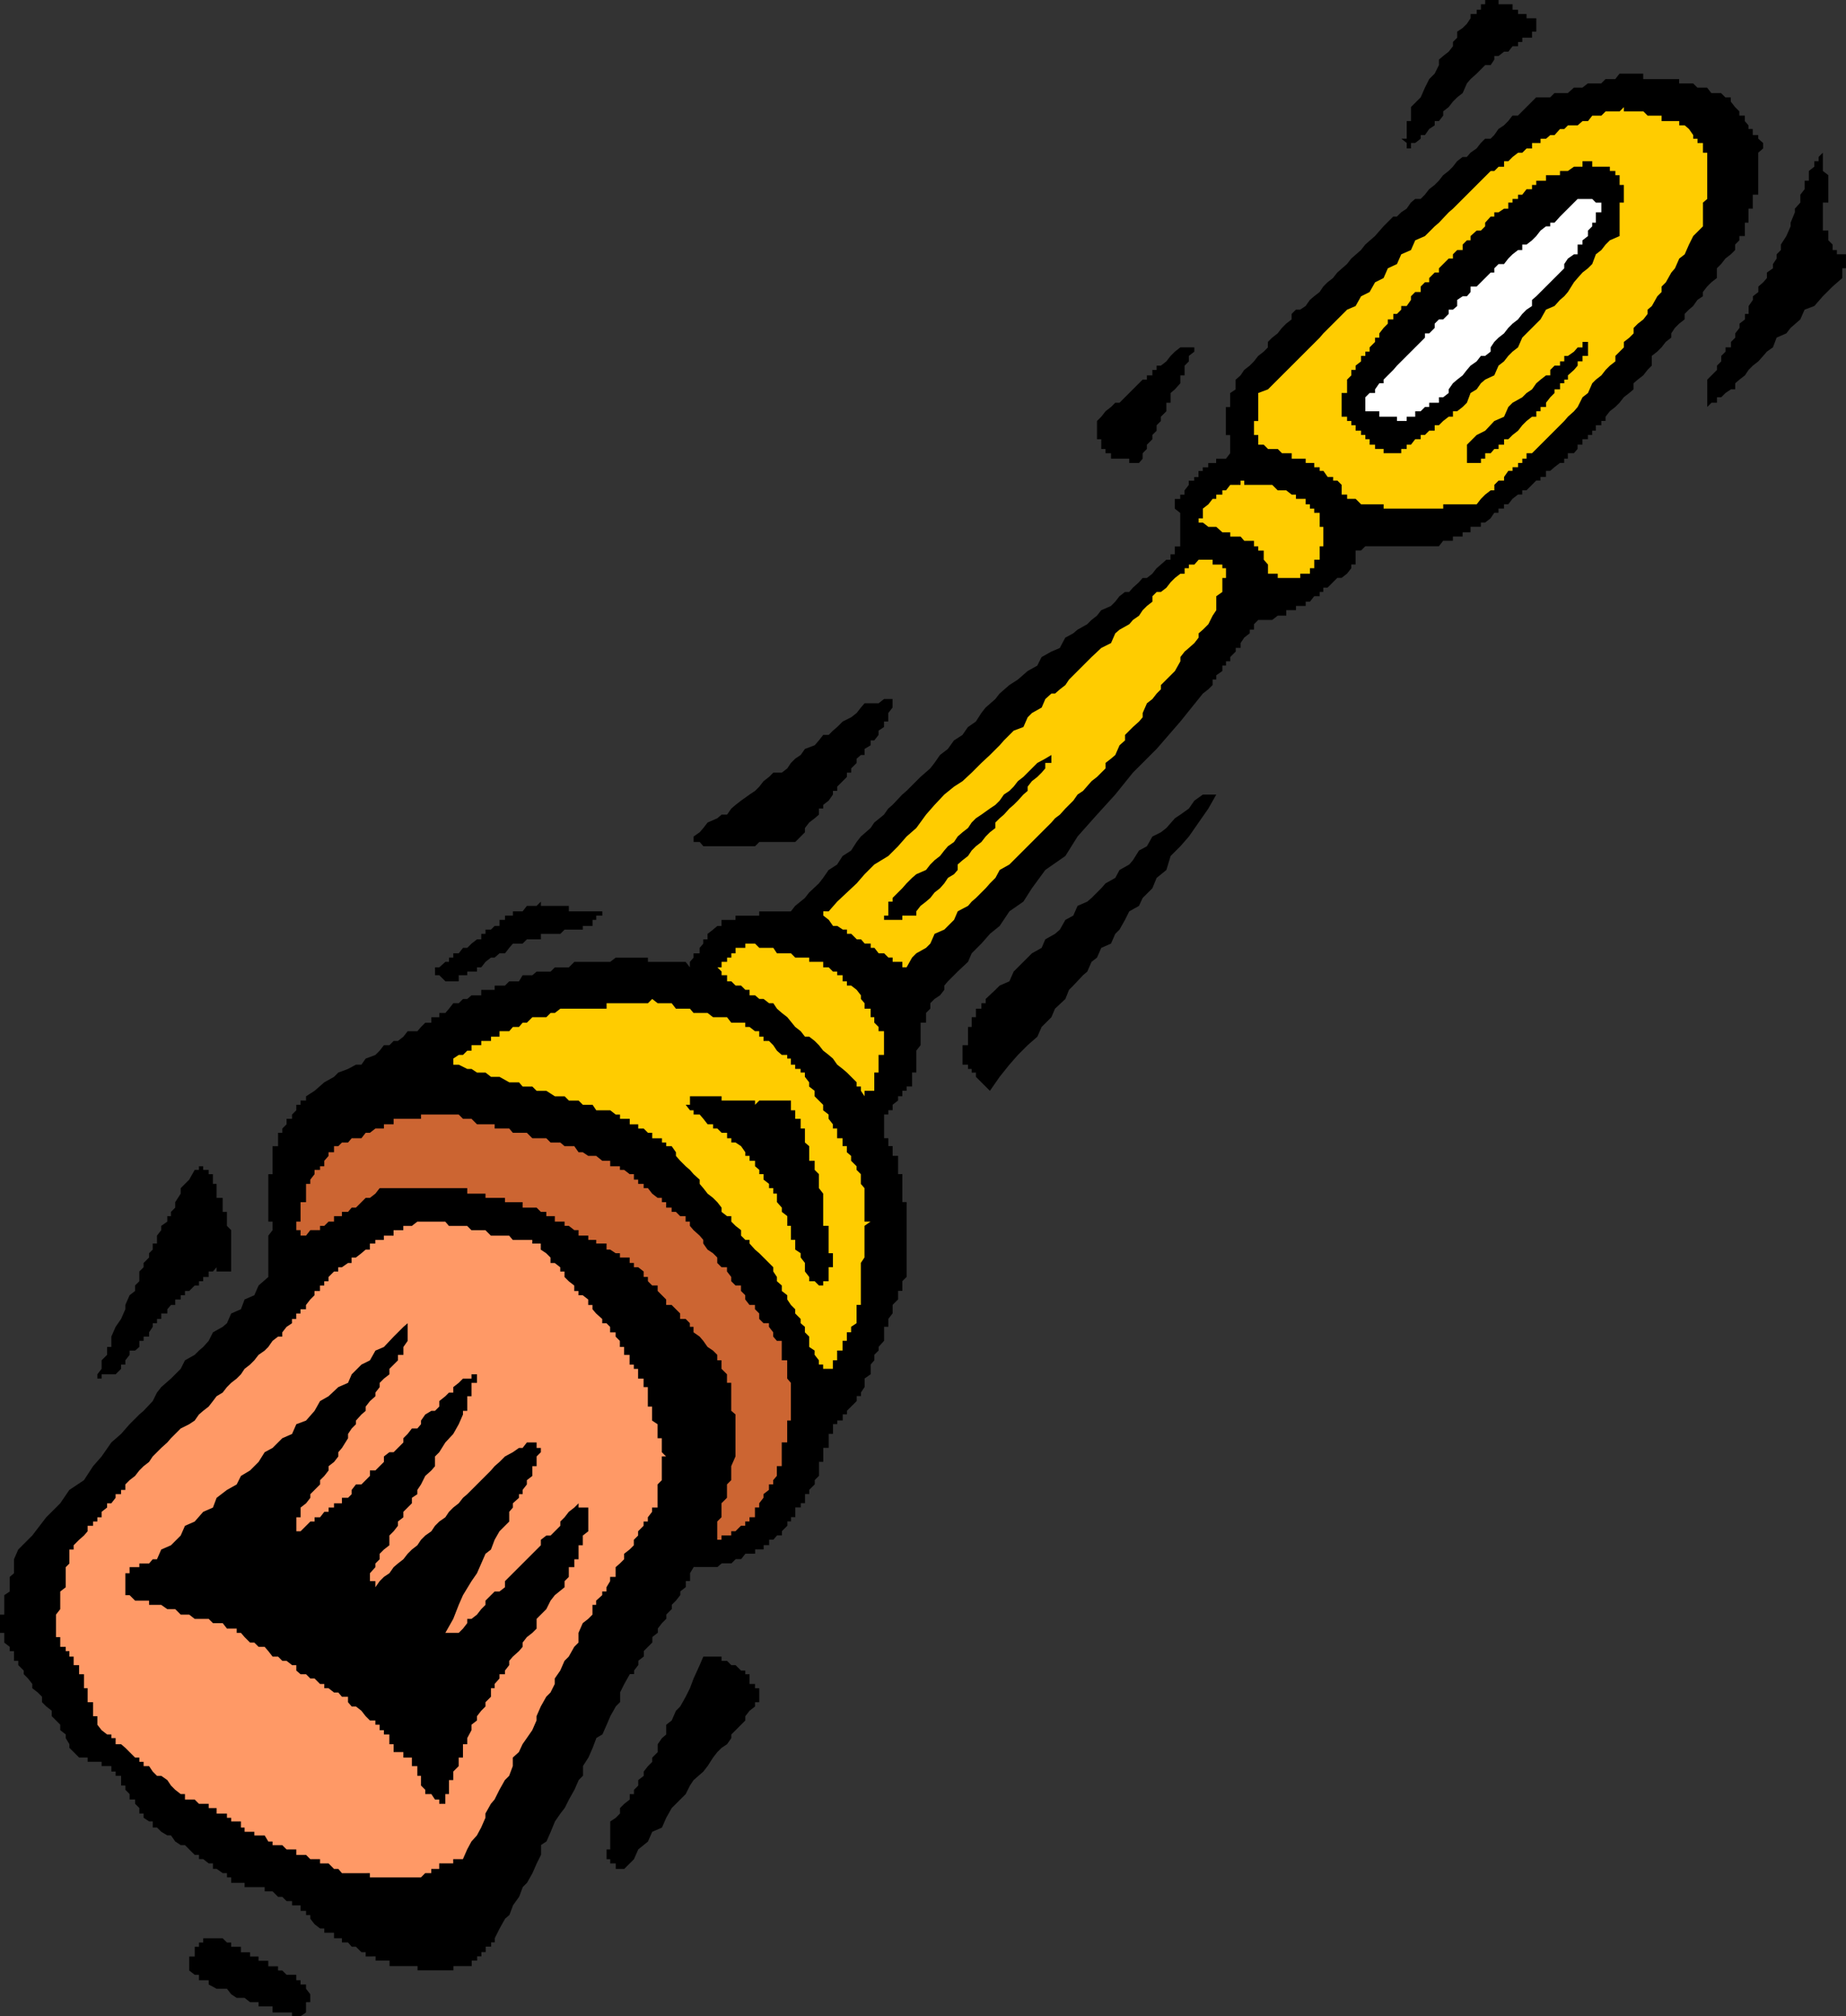 <?xml version="1.0" encoding="UTF-8" standalone="no"?>
<svg
   version="1.0"
   width="129.724mm"
   height="141.669mm"
   id="svg23"
   sodipodi:docname="Corkscrew 11.wmf"
   xmlns:inkscape="http://www.inkscape.org/namespaces/inkscape"
   xmlns:sodipodi="http://sodipodi.sourceforge.net/DTD/sodipodi-0.dtd"
   xmlns="http://www.w3.org/2000/svg"
   xmlns:svg="http://www.w3.org/2000/svg">
  <rect width="100%" height="100%" fill="#333333" stroke="none"/>
  <sodipodi:namedview
     id="namedview23"
     pagecolor="#ffffff"
     bordercolor="#000000"
     borderopacity="0.25"
     inkscape:showpageshadow="2"
     inkscape:pageopacity="0.0"
     inkscape:pagecheckerboard="0"
     inkscape:deskcolor="#d1d1d1"
     inkscape:document-units="mm" />
  <defs
     id="defs1">
    <pattern
       id="WMFhbasepattern"
       patternUnits="userSpaceOnUse"
       width="6"
       height="6"
       x="0"
       y="0" />
  </defs>
  <path
     style="fill:#000000;fill-opacity:1;fill-rule:evenodd;stroke:none"
     d="m 4.848,411.518 3.717,-3.716 3.717,-4.847 3.717,-3.716 2.424,-3.555 3.878,-2.585 2.424,-3.716 2.262,-2.585 2.586,-3.716 2.586,-2.262 2.262,-2.585 2.586,-2.585 1.131,-0.969 2.424,-2.585 1.131,-2.262 1.131,-1.454 2.586,-2.262 1.131,-1.131 1.454,-1.454 1.131,-2.262 2.586,-1.454 1.131,-1.131 1.131,-0.969 1.454,-1.616 1.131,-2.262 2.586,-1.454 1.131,-0.969 1.131,-2.585 2.586,-1.131 0.97,-2.585 2.586,-1.131 1.131,-2.585 2.586,-2.262 v -1.454 -1.131 -1.131 -1.454 -1.131 -0.969 -1.616 -0.969 -1.131 l 1.131,-1.454 v -1.131 -1.131 H 71.266 v -1.454 -1.131 -1.131 -1.454 -1.131 -1.131 -1.454 -1.131 -1.131 -1.454 h 1.131 v -1.131 -0.969 -1.454 -1.293 -0.969 -1.616 h 1.454 v -0.969 -1.131 -1.454 h 1.131 v -1.131 l 1.131,-1.131 v -1.454 h 1.454 v -1.131 l 1.131,-1.131 v -1.454 h 1.131 v -1.131 h 1.454 v -1.131 l 2.262,-1.454 2.586,-2.262 2.586,-1.454 1.131,-1.131 2.586,-0.969 2.101,-1.131 h 1.454 l 1.131,-1.616 2.586,-0.969 1.131,-1.131 1.131,-1.454 h 1.454 l 1.131,-1.131 h 1.131 l 1.454,-1.131 1.131,-1.454 h 1.131 1.454 l 0.97,-1.131 1.131,-1.131 h 1.616 v -1.454 h 0.97 1.131 v -1.131 h 1.616 l 0.97,-1.131 1.131,-1.454 h 1.454 l 1.131,-1.131 h 1.131 l 1.131,-0.969 h 1.454 1.131 v -1.454 h 1.131 1.454 0.97 v -1.131 h 1.293 1.454 l 1.131,-1.131 h 0.97 1.616 l 0.97,-1.616 h 1.131 1.454 l 1.131,-0.969 h 1.131 1.454 1.131 l 1.131,-1.131 h 2.586 1.131 l 1.454,-1.454 h 2.262 1.454 1.131 0.97 1.616 1.131 0.97 l 1.454,-1.131 h 1.131 1.131 1.454 1.131 1.131 1.454 1.131 v 1.131 h 1.131 1.454 1.131 1.131 1.454 1.131 1.131 1.454 l 1.131,1.454 v -1.454 l 0.97,-1.131 v -1.131 h 1.616 v -1.454 l 0.97,-1.131 v -1.131 h 1.131 v -1.454 l 1.454,-1.131 1.131,-0.969 h 1.131 v -1.616 h 1.454 1.131 1.131 v -1.131 h 1.454 1.131 1.131 1.454 1.131 v -1.131 h 1.131 1.454 1.131 0.97 1.293 1.454 0.97 l 1.131,-1.454 2.586,-2.1 1.131,-1.454 2.586,-2.424 1.131,-1.454 1.454,-2.1 2.262,-1.454 1.454,-2.262 2.262,-1.454 1.454,-2.262 1.131,-1.454 2.586,-2.262 0.97,-1.454 2.586,-2.1 1.131,-1.616 1.131,-0.969 2.586,-2.747 1.131,-0.969 2.586,-2.585 1.131,-1.131 2.586,-2.262 1.131,-1.454 1.454,-2.1 2.101,-1.616 1.616,-2.262 2.262,-1.454 1.454,-2.1 2.101,-1.454 1.454,-2.262 1.131,-1.454 2.586,-2.262 1.131,-1.454 2.586,-2.262 2.262,-1.454 2.586,-2.262 2.586,-1.454 1.131,-2.262 2.586,-1.454 2.262,-0.969 1.454,-2.747 2.101,-1.131 1.131,-0.969 2.586,-1.454 1.131,-1.131 1.454,-1.131 1.131,-1.454 2.586,-1.131 1.131,-1.131 1.131,-1.454 1.454,-1.131 h 1.131 l 0.97,-1.131 1.616,-1.454 0.97,-1.131 h 1.131 l 1.454,-1.131 1.131,-1.454 1.131,-0.969 1.454,-1.293 h 1.131 v -1.454 h 1.131 v -0.969 -1.131 h 1.454 v -1.454 -1.131 -1.131 -1.454 -1.131 -1.131 -1.454 l -1.454,-1.131 v -1.131 -1.454 h 1.454 v -1.131 h 1.131 v -1.131 l 1.131,-1.454 v -1.131 h 1.454 v -0.969 h 1.131 v -1.616 h 1.131 v -0.969 h 1.454 v -1.131 h 1.131 0.97 v -1.131 h 1.616 0.97 l 1.131,-1.454 v -1.131 -1.131 -1.454 -1.131 h -1.131 v -1.131 -1.454 -1.131 -1.131 -1.454 -1.131 h 1.131 v -1.131 -1.454 -1.131 l 1.454,-0.969 v -1.616 -0.969 l 1.293,-1.131 0.97,-1.454 1.454,-1.131 1.131,-1.131 1.131,-1.454 1.454,-1.131 1.131,-1.131 V 90.802 l 1.131,-1.131 1.454,-1.131 1.131,-1.454 1.131,-1.131 1.454,-1.131 v -1.454 l 1.131,-1.131 h 1.131 l 1.454,-0.969 1.131,-1.616 1.131,-0.969 1.454,-1.131 0.97,-1.454 1.131,-1.131 1.454,-1.131 1.131,-1.454 2.586,-2.262 1.131,-1.454 2.586,-2.262 1.131,-1.454 2.586,-2.262 2.262,-2.585 2.586,-2.585 h 0.97 l 1.131,-1.131 1.454,-0.969 1.131,-1.616 1.131,-0.969 h 1.454 l 1.131,-1.131 1.131,-1.454 1.454,-1.131 1.131,-1.131 1.131,-1.454 1.454,-1.131 1.131,-1.131 1.131,-1.454 1.454,-1.131 h 1.131 l 0.97,-1.131 1.616,-1.131 1.131,-1.454 1.131,-1.131 h 1.454 l 0.97,-0.969 1.131,-1.616 1.454,-0.969 1.131,-1.131 1.131,-1.454 h 1.454 l 1.131,-1.131 1.131,-1.131 1.454,-1.454 1.131,-1.131 h 1.131 1.454 1.131 l 1.131,-1.131 h 1.454 1.131 0.97 l 1.616,-1.454 h 0.97 1.293 l 1.454,-1.131 h 1.131 0.97 1.454 l 1.131,-1.131 h 1.131 1.454 l 1.131,-1.454 h 1.131 1.454 1.131 1.131 1.454 v 1.454 h 1.131 1.131 1.454 1.131 1.131 1.454 0.97 1.131 v 1.131 h 1.454 1.131 1.131 l 1.131,1.131 h 1.454 1.131 l 1.131,1.454 h 1.454 1.131 l 1.131,1.131 h 1.454 v 1.131 l 1.131,1.454 1.131,1.131 v 1.131 h 1.454 v 1.454 l 0.97,1.131 v 0.969 h 1.131 V 35.868 h 1.454 v 0.969 l 1.293,1.131 v 1.454 l -1.293,1.131 v 1.131 1.131 1.454 1.131 1.131 1.454 1.131 1.131 1.454 h -1.454 v 1.131 0.969 1.616 h -1.131 v 0.969 1.131 1.616 h -0.97 v 0.969 1.131 1.454 h -1.454 v 1.131 l -1.131,1.131 v 1.454 l -1.131,1.131 -1.454,1.131 -1.131,1.454 -1.131,1.131 v 2.585 l -1.454,1.131 -1.131,1.131 -1.131,1.454 v 1.131 l -1.454,0.969 -1.131,1.616 -1.131,0.969 -1.131,1.131 v 1.454 l -1.454,1.131 -1.131,1.131 -0.97,1.454 v 1.131 l -1.454,1.131 -1.131,1.454 -1.131,1.131 -1.454,1.131 v 2.585 l -1.131,1.131 -1.131,1.454 -1.454,1.131 -1.131,0.969 v 1.616 l -1.131,0.969 -1.454,1.131 -1.131,1.454 -1.131,1.131 -1.454,1.131 -1.131,1.454 v 1.131 h -1.131 v 1.131 h -1.454 v 1.454 h -0.97 v 1.131 h -1.131 v 1.131 h -1.454 v 1.454 h -1.293 v 1.131 l -0.97,1.131 h -1.616 v 1.454 h -0.97 v 1.131 h -1.131 l -1.454,1.131 -1.131,0.969 h -1.131 v 1.616 h -1.454 v 0.969 h -1.131 l -1.131,1.131 -1.454,1.454 h -1.131 v 1.131 h -1.131 l -1.454,1.131 -1.131,1.454 h -1.131 v 1.131 h -1.454 v 1.131 h -1.131 l -0.97,1.454 -1.454,1.131 h -1.131 v 1.131 h -1.131 -1.616 v 1.454 h -0.97 -1.131 v 1.131 h -1.454 -1.131 v 1.131 h -1.131 -1.454 l -1.131,1.454 h -1.131 -1.454 -1.131 -1.131 -1.454 -1.131 -1.131 -1.454 -1.131 -0.97 -1.454 -1.131 -1.131 -1.131 -1.454 -1.131 l -1.131,1.131 h -1.454 v 0.969 1.454 1.293 h -1.131 v 0.969 l -1.131,1.454 -1.454,1.131 h -1.131 l -1.131,1.131 -1.454,1.454 h -1.131 v 1.131 H 350.51 v 1.131 h -1.454 l -1.131,1.454 h -1.131 v 1.131 h -1.454 -1.131 v 1.131 h -1.131 -1.454 v 1.454 h -1.131 -1.131 l -1.454,1.131 h -1.131 -1.131 -1.454 l -1.131,1.131 v 1.454 h -1.131 v 0.969 l -1.454,1.131 -0.97,1.454 v 1.293 h -1.293 v 0.969 l -1.454,1.454 v 1.131 h -1.131 v 1.131 h -0.97 v 1.454 l -1.616,1.131 v 1.131 h -0.97 v 1.454 l -1.131,1.131 -1.454,1.131 -5.979,7.432 -6.302,7.271 -6.302,6.301 -4.686,5.817 -4.848,5.332 -5.171,5.817 -3.232,5.17 -5.333,3.716 -3.555,4.847 -2.262,3.555 -3.717,2.585 -2.586,3.878 -2.586,2.1 -2.262,2.585 -2.586,2.585 -0.97,2.262 -2.747,2.585 -0.97,0.969 -1.616,1.616 -0.97,1.131 v 1.131 l -1.131,1.454 -1.454,0.969 -1.131,1.131 v 1.454 l -1.131,1.131 v 1.131 1.454 h -1.454 v 1.131 1.131 1.454 1.131 1.131 l -1.131,1.454 v 1.131 0.969 1.616 1.131 0.969 h -1.131 v 1.131 1.454 1.131 h -1.454 v 1.131 h -1.131 v 1.454 h -1.131 v 1.131 l -1.454,1.131 v 1.454 h -1.131 v 1.131 h -1.131 v 1.131 1.454 1.131 1.131 1.454 h 1.131 v 1.131 0.969 h 1.131 v 1.616 0.969 h 1.454 v 1.293 1.454 0.969 1.131 h 1.131 v 1.454 1.131 1.131 1.454 1.131 1.131 h 1.131 v 1.454 1.131 1.131 1.454 1.131 1.131 1.454 1.131 0.969 1.616 0.969 1.131 1.454 1.131 1.131 1.454 l -1.131,1.131 v 1.131 1.454 h -1.131 v 1.131 1.131 l -1.454,1.454 v 1.131 1.131 l -1.131,1.454 v 1.131 0.969 h -1.131 v 1.454 1.131 1.131 l -1.454,1.616 v 0.969 l -1.131,1.131 v 1.454 l -0.97,1.131 v 1.131 1.454 l -1.616,1.131 v 1.131 1.131 l -0.97,1.454 v 0.969 h -1.131 v 1.293 l -1.454,1.454 -1.131,1.131 v 0.969 h -1.131 v 1.616 h -1.454 v 0.969 h -1.131 v 1.131 1.454 h -1.131 v 1.131 1.131 1.454 h -1.454 v 1.131 1.131 1.454 h -1.131 v 1.131 1.131 1.454 l -1.131,1.131 v 1.131 l -1.454,1.454 v 1.131 h -1.131 v 0.969 1.454 h -1.131 v 1.131 h -1.454 v 1.131 1.454 h -1.131 v 1.131 h -0.97 v 1.131 l -1.454,1.454 v 1.131 h -1.293 l -0.97,1.131 h -1.131 v 1.454 h -1.454 v 1.131 h -1.131 -1.131 v 1.131 h -1.454 -1.131 l -1.131,1.454 h -1.454 l -1.131,1.131 h -1.131 -1.454 l -1.131,0.969 h -1.131 -1.454 -1.131 -0.97 -1.616 l -0.97,1.616 v 0.969 1.131 h -1.131 v 1.616 l -1.454,1.131 v 0.969 l -1.131,1.454 -1.131,1.131 v 1.131 l -1.454,1.454 v 1.131 l -1.131,1.131 -1.131,1.454 v 1.131 l -1.454,1.131 v 1.454 l -1.131,1.131 -1.131,1.131 v 1.454 l -1.454,1.131 v 1.131 l -1.131,1.454 v 0.969 h -1.131 l -1.454,2.585 -1.131,2.262 v 2.585 l -1.131,1.131 -1.454,2.585 -0.97,2.262 -1.131,2.585 -1.616,0.969 -0.97,2.585 -1.131,2.585 -1.454,2.262 v 2.585 l -1.131,1.131 -1.131,2.585 -1.454,2.585 -1.131,2.262 -1.131,1.454 -1.454,2.1 -1.131,2.747 -1.131,2.585 -1.454,0.969 v 2.585 l -1.131,2.262 -1.131,2.585 -1.454,2.585 -1.131,1.131 -0.97,2.585 -1.616,2.262 -0.97,2.585 -1.131,0.969 -1.454,2.585 -1.293,2.585 v 1.131 h -0.97 v 1.131 h -1.454 v 1.454 h -1.131 v 1.131 h -1.131 v 1.131 h -1.454 v 1.454 h -1.131 -1.131 -1.131 -1.454 v 1.131 h -1.131 -0.97 -1.616 -1.131 -0.97 -1.616 -1.131 -0.97 v -1.131 h -1.454 -1.131 -1.131 -1.454 -1.131 -1.131 v -1.454 h -1.454 -1.131 -1.131 v -1.131 H 98.253 97.121 v -1.131 h -1.131 l -1.454,-1.454 h -1.131 l -0.97,-1.131 h -1.616 v -1.131 H 89.849 88.718 v -1.454 h -1.454 -1.131 v -1.131 h -1.131 l -1.454,-1.131 -1.131,-1.454 v -0.969 h -1.131 v -1.131 H 79.83 v -1.454 h -1.131 -1.131 v -1.131 h -1.454 l -1.131,-1.131 h -1.131 l -1.454,-1.454 H 71.266 70.296 v -1.131 h -1.616 -1.131 -1.131 -1.454 v -1.131 h -0.97 -1.131 -1.454 v -1.454 h -1.131 v -1.131 h -1.131 l -1.616,-1.131 h -0.97 v -1.454 h -1.131 l -1.454,-1.131 H 52.843 v -1.131 h -1.131 l -1.454,-1.454 -1.131,-1.131 h -1.131 l -1.454,-0.969 -1.131,-1.616 H 44.44 l -1.616,-0.969 -1.131,-1.131 h -1.131 v -1.616 h -0.97 l -1.454,-0.969 v -1.131 h -1.131 v -1.454 l -1.131,-1.131 v -1.131 h -1.454 v -1.454 l -1.131,-1.131 v -1.131 h -1.131 v -1.454 -1.131 h -1.454 v -1.131 h -1.131 v -1.454 H 28.442 26.987 v -1.131 h -1.131 -1.131 -1.454 v -1.131 h -0.97 -1.293 l -1.454,-1.454 -1.131,-1.131 v -0.969 l -0.97,-1.616 v -0.969 l -1.454,-1.131 v -1.454 l -1.131,-1.131 -1.131,-1.131 v -1.454 l -1.454,-1.131 -1.131,-1.131 v -1.454 l -1.131,-1.131 -1.454,-1.131 v -1.131 l -1.131,-1.454 -1.131,-1.131 v -0.969 L 4.848,442.217 v -1.131 H 3.717 v -1.131 -1.454 H 2.586 v -1.131 l -1.454,-1.131 v -1.454 -1.131 H 0 v -1.131 -1.454 -1.131 -1.131 h 1.131 v -1.454 -1.131 -1.131 -1.454 l 1.454,-0.969 v -1.131 -1.616 -1.131 l 1.131,-0.969 v -1.616 -0.969 -1.131 z"
     id="path1" />
  <path
     style="fill:#000000;fill-opacity:1;fill-rule:evenodd;stroke:none"
     d="m 29.573,357.716 v -2.747 l 1.131,-2.585 1.454,-2.1 1.131,-2.585 v -1.131 l 1.131,-2.585 1.454,-1.131 v -1.454 l 1.131,-1.131 v -2.585 l 1.131,-1.131 v -1.131 l 1.454,-1.454 v -1.131 l 0.97,-0.969 v -1.616 h 1.131 v -0.969 -1.131 l 1.131,-1.454 v -1.131 l 1.616,-1.131 v -1.454 h 0.97 v -1.131 l 1.131,-1.131 v -1.454 l 1.454,-2.262 v -1.454 l 1.131,-1.131 1.131,-1.131 1.454,-2.585 h 1.131 v -0.969 h 1.131 v 0.969 h 1.454 v 1.131 h 1.131 v 1.454 1.131 h 0.97 v 1.131 1.454 1.131 h 1.616 v 1.131 1.454 1.131 h 1.131 v 1.131 1.454 1.131 l 1.131,1.131 v 1.454 1.131 0.969 1.616 0.969 1.131 1.454 1.131 1.131 h -1.131 -1.131 -1.616 v -1.131 l -0.97,1.131 h -1.131 v 1.454 h -1.454 v 1.131 H 52.843 v 1.131 h -1.131 l -1.454,1.454 h -1.131 v 1.131 h -1.131 v 1.131 h -1.454 v 1.454 h -1.131 l -0.97,1.131 v 1.131 h -1.616 v 1.454 h -1.131 v 1.131 h -1.131 v 0.969 l -0.97,1.454 v 1.131 h -1.454 v 1.131 h -1.131 v 1.616 L 35.875,358.685 h -1.454 v 1.131 l -1.131,1.454 v 1.131 h -1.131 v 1.131 l -1.454,1.454 H 29.573 28.442 26.987 v 1.131 h -1.131 v -1.131 l 1.131,-1.454 v -1.131 -1.131 l 1.454,-1.454 v -1.131 -0.969 z"
     id="path2" />
  <path
     style="fill:#ff9966;fill-opacity:1;fill-rule:evenodd;stroke:none"
     d="m 18.422,411.518 h 1.131 v -1.131 l 1.454,-1.454 1.293,-1.131 0.97,-1.131 v -1.454 h 1.454 v -1.131 h 1.131 v -1.131 h 1.131 v -1.454 l 1.454,-1.131 v -1.131 h 1.131 l 1.131,-1.454 v -0.969 h 1.454 v -1.131 h 1.131 v -1.454 l 1.131,-1.131 1.454,-1.131 1.131,-1.454 1.131,-1.131 1.454,-1.131 0.97,-1.454 1.131,-1.131 1.131,-1.131 1.616,-1.454 0.97,-1.131 1.131,-1.131 1.454,-1.454 2.262,-1.131 1.454,-0.969 1.131,-1.616 1.131,-0.969 1.454,-1.131 1.131,-1.454 0.97,-1.293 1.616,-0.969 1.131,-1.454 1.131,-1.131 1.454,-1.131 1.131,-1.131 0.97,-1.454 1.454,-1.131 1.131,-1.131 1.131,-1.454 1.616,-1.131 0.97,-0.969 1.131,-1.616 1.454,-1.131 h 1.131 v -1.131 l 1.131,-1.454 1.454,-0.969 v -1.131 h 1.131 v -1.454 h 1.131 v -1.131 h 1.454 v -1.131 l 1.131,-1.454 1.131,-1.131 v -1.131 h 1.454 v -1.454 h 1.131 v -1.131 h 1.131 v -1.131 l 1.454,-1.454 h 1.131 v -1.131 h 0.97 l 1.616,-1.131 h 0.97 v -1.454 h 1.131 l 1.454,-1.131 1.131,-0.969 h 1.131 v -1.616 h 1.454 v -0.969 h 1.131 1.131 v -1.131 h 1.454 1.131 v -1.454 h 1.131 1.454 v -1.131 h 1.131 1.131 l 1.454,-1.131 h 0.97 1.131 1.616 0.97 1.131 1.616 l 0.97,1.131 h 1.131 1.454 1.131 1.131 l 1.131,1.131 h 1.454 1.131 1.131 l 1.454,1.454 h 0.97 1.293 1.454 1.131 l 0.97,1.131 h 1.616 0.97 1.131 1.454 v 0.969 h 1.131 1.131 v 1.616 l 1.454,0.969 1.131,1.131 v 1.454 h 1.131 l 1.454,1.131 v 1.131 h 1.131 v 1.454 l 1.131,1.131 1.454,1.131 v 1.454 h 1.131 v 1.131 h 1.131 l 1.454,1.131 v 1.454 h 1.131 v 1.131 l 0.97,1.131 1.616,1.454 v 1.131 h 1.131 l 0.97,0.969 v 1.454 h 1.454 v 1.131 l 1.131,1.131 v 1.616 h 1.131 v 0.969 1.131 h 1.454 v 1.454 1.131 h 1.131 v 1.131 h 1.131 v 1.454 1.131 h 1.454 v 1.131 1.131 h 1.131 v 1.454 0.969 1.293 1.454 h 1.131 v 1.131 0.969 1.616 l 1.454,0.969 v 1.131 1.454 1.131 h 1.131 v 1.131 1.454 1.131 l 1.131,1.131 h -1.131 v 1.454 1.131 1.131 1.454 1.131 l -1.131,1.131 v 1.454 1.131 0.969 1.454 1.131 h -1.454 v 1.131 l -1.131,1.454 v 1.131 h -1.131 v 1.131 l -1.454,1.454 v 1.131 l -1.131,1.131 v 1.454 l -1.131,1.131 -1.454,1.131 v 1.454 l -1.131,1.131 -1.131,0.969 v 1.616 0.969 h -1.454 v 1.131 l -0.97,1.616 v 1.131 h -1.131 v 0.969 l -1.616,1.454 v 1.131 h -0.97 v 1.131 1.454 l -1.131,1.131 -1.454,1.131 -1.131,2.585 v 2.585 l -1.131,1.131 -1.454,2.585 -1.131,1.131 -1.131,2.585 -1.454,2.1 v 1.454 l -1.131,2.262 -1.131,1.131 -1.454,2.585 -1.131,2.585 v 1.131 l -1.131,2.585 -1.454,2.1 -1.131,1.616 -0.97,2.1 -1.616,1.454 v 2.262 l -0.97,2.585 -1.131,1.131 -1.454,2.585 -1.293,2.585 -0.97,1.131 -1.454,2.585 v 1.131 l -1.131,2.585 -1.131,2.1 -1.454,1.616 -1.131,2.1 -1.131,2.585 h -1.131 -1.454 v 1.131 h -1.131 -0.97 -1.616 v 1.454 h -1.131 -0.97 v 1.131 h -1.616 l -1.131,1.131 h -0.97 -1.454 -1.131 -1.131 -1.454 -1.131 -1.131 -1.454 -1.131 -1.131 -1.454 v -1.131 H 97.121 95.99 94.536 93.405 92.435 90.819 l -0.97,-1.131 H 88.718 l -1.454,-1.454 h -1.131 -1.131 v -1.131 h -1.454 -1.131 l -1.131,-1.131 H 79.83 78.699 v -1.454 h -1.131 -1.454 l -1.131,-1.131 h -1.131 -1.454 v -0.969 H 71.266 l -0.97,-1.616 h -1.616 -1.131 v -0.969 h -1.131 -1.454 v -1.131 h -0.97 v -1.616 h -1.131 -1.454 v -0.969 h -1.131 v -1.131 h -1.131 -1.616 v -1.454 h -0.97 -1.131 v -1.131 H 53.974 52.843 l -1.131,-1.131 h -1.454 -1.131 v -1.454 h -1.131 l -1.454,-1.131 -1.131,-1.131 -0.97,-1.454 -1.616,-1.131 h -1.131 l -1.131,-1.131 -0.97,-1.454 h -1.454 v -1.131 h -1.131 v -1.131 H 35.875 l -1.454,-1.454 -1.131,-1.131 -1.131,-0.969 h -1.454 v -1.616 h -1.131 v -0.969 h -1.131 l -1.454,-1.131 -1.131,-1.454 v -1.131 -1.131 h -1.131 v -1.454 -1.131 -1.131 h -1.454 v -1.454 -1.131 -1.131 h -0.97 v -1.131 -1.454 -1.131 h -1.293 v -0.969 -1.454 h -1.454 v -1.131 -1.131 H 18.422 V 438.5 H 17.453 v -1.131 h -1.454 v -1.131 -1.454 h -1.131 v -1.131 -1.131 -1.454 -1.131 -1.131 l 1.131,-1.454 v -1.131 -1.131 -1.454 -0.969 l 1.454,-1.131 v -1.616 -1.131 -0.969 -1.616 l 0.97,-0.969 v -1.131 -1.454 z"
     id="path3" />
  <path
     style="fill:#000000;fill-opacity:1;fill-rule:evenodd;stroke:none"
     d="m 33.29,417.82 h 1.131 v -1.616 h 1.454 1.131 v -0.969 h 1.131 1.454 l 0.97,-1.131 h 1.131 l 1.131,-2.585 2.586,-1.131 2.586,-2.585 1.131,-2.585 2.586,-1.131 2.262,-2.585 2.586,-1.131 0.97,-2.585 2.747,-2.1 2.586,-1.454 1.131,-2.262 2.424,-1.454 2.262,-2.262 1.616,-2.585 2.101,-1.131 2.586,-2.585 2.586,-1.131 1.131,-2.585 2.586,-0.969 2.262,-2.585 1.454,-2.585 2.262,-1.293 2.586,-2.424 2.586,-1.131 0.97,-2.262 2.586,-2.585 2.262,-1.131 1.454,-2.585 2.262,-0.969 2.586,-2.747 2.586,-2.585 1.131,-0.969 v 0.969 1.454 1.131 1.131 l -1.131,1.616 v 0.969 1.131 h -1.454 v 1.454 l -1.131,1.131 -1.131,1.131 v 1.454 l -1.454,1.131 -1.131,1.131 v 1.131 l -1.131,1.454 v 0.969 l -1.454,1.293 -1.131,1.454 v 1.131 l -1.131,0.969 -1.454,1.616 v 0.969 l -1.131,1.131 -0.97,1.454 v 1.131 l -1.616,2.585 -0.97,1.131 v 1.131 l -1.131,1.454 -1.454,1.131 v 1.131 l -1.131,1.454 -1.131,1.131 v 1.131 l -1.454,1.454 -1.131,1.131 v 0.969 l -1.131,1.454 -1.454,1.131 v 1.131 1.454 h -1.131 v 1.131 1.131 1.454 h 1.131 l 1.454,-1.454 1.131,-1.131 h 1.131 v -1.131 h 1.454 l 1.131,-1.454 h 1.131 v -1.131 H 88.718 v -1.131 h 1.131 0.97 v -1.454 h 1.616 l 0.97,-0.969 v -1.131 l 1.131,-1.454 h 1.454 l 1.131,-1.131 1.131,-1.131 v -1.454 h 1.454 l 1.131,-1.131 1.131,-1.131 v -1.454 l 1.454,-1.131 h 1.131 l 1.131,-1.131 1.454,-1.454 v -1.131 l 1.131,-1.131 1.131,-1.454 h 1.454 l 0.97,-1.131 v -0.969 l 1.131,-1.616 1.616,-0.969 h 0.97 l 1.131,-1.131 v -1.454 l 1.616,-1.293 0.97,-0.969 h 1.131 v -1.454 l 1.454,-1.131 1.131,-1.131 h 1.131 1.131 v -1.131 h 1.454 v 1.131 1.131 h -1.454 v 1.131 1.454 0.969 h -1.131 v 1.293 1.454 1.131 h -1.131 v 0.969 l -1.131,2.585 -1.454,2.585 -2.101,2.262 -1.616,2.585 -1.131,1.131 v 2.585 l -0.97,1.131 -1.616,1.454 -1.131,2.262 -0.97,1.454 v 1.131 l -1.454,0.969 v 1.454 l -1.131,1.131 -1.131,1.131 v 1.454 l -1.454,1.131 v 1.131 l -1.131,1.454 -1.131,1.131 v 1.131 1.454 l -1.454,1.131 -1.131,1.131 v 1.454 l -1.131,1.131 v 0.969 l -1.454,1.616 v 2.1 h 1.454 v 1.616 l 1.131,-1.616 1.131,-1.131 1.454,-0.969 1.131,-1.616 1.131,-0.969 1.454,-1.131 1.131,-1.454 1.131,-1.131 1.454,-1.131 0.97,-1.454 1.131,-1.131 1.616,-1.131 0.97,-1.454 1.131,-1.131 1.616,-1.131 0.97,-1.454 1.131,-1.131 1.454,-1.131 1.131,-1.454 1.131,-0.969 1.131,-1.131 1.454,-1.454 1.131,-1.131 1.131,-1.131 1.454,-1.454 0.97,-1.131 1.293,-1.131 1.454,-1.454 2.101,-1.131 1.616,-1.131 h 0.97 l 1.131,-1.454 h 1.454 1.131 v 1.454 h 1.131 v 1.131 l -1.131,1.131 v 1.454 1.131 h -1.131 v 1.131 1.454 l -1.454,1.131 v 1.131 l -1.131,1.454 v 1.131 h -0.97 v 0.969 l -1.616,1.454 v 1.131 l -0.97,1.131 v 2.585 l -1.131,1.131 -1.454,1.454 -1.293,2.262 -0.97,2.585 -1.454,1.131 -1.131,2.585 -1.131,2.585 -1.454,2.1 -2.262,3.716 -1.131,2.585 -1.454,3.716 -2.101,3.716 h 0.97 1.131 1.454 l 1.131,-1.131 1.131,-1.454 v -1.131 h 1.131 l 1.454,-1.131 1.131,-1.454 1.131,-1.131 v -1.131 l 1.454,-1.454 0.97,-0.969 h 1.293 l 1.454,-1.131 v -1.616 l 1.131,-1.131 0.97,-0.969 1.616,-1.616 0.97,-0.969 1.131,-1.131 1.454,-1.454 1.131,-1.131 1.131,-1.131 v -1.454 l 1.454,-1.131 h 1.131 l 1.131,-1.131 1.454,-1.454 v -1.131 l 1.131,-1.131 1.131,-1.454 1.454,-1.131 1.131,-1.131 v 1.131 h 1.131 1.454 v 1.131 1.454 1.131 1.131 1.454 l -1.454,1.131 v 1.131 1.454 h -1.131 v 1.131 1.131 1.454 h -1.131 v 1.131 0.969 h -1.454 v 1.616 0.969 l -1.131,1.131 v 1.616 l -2.586,2.1 -1.131,1.454 -1.131,2.262 -1.454,1.454 -1.131,1.131 v 2.585 l -1.131,1.131 -1.454,1.131 -1.131,1.454 v 1.131 l -0.97,1.131 -1.616,1.454 -0.97,1.131 v 1.131 l -1.131,1.454 v 0.969 h -1.454 v 1.131 l -1.293,1.454 v 1.131 h -0.97 v 1.131 1.131 l -1.454,1.454 v 1.131 l -1.131,1.131 -1.131,1.454 v 1.131 l -1.454,1.131 v 1.454 l -1.131,2.1 v 1.616 h -1.131 v 0.969 1.131 1.454 h -1.131 v 1.131 1.131 l -1.454,1.454 v 1.131 1.131 h -1.131 v 1.454 1.131 1.131 h -0.97 v 1.454 1.131 h -1.616 v -1.131 h -1.131 l -0.97,-1.454 h -1.616 v -1.131 l -1.131,-1.131 v -1.454 -1.131 h -0.97 v -1.131 -1.454 h -1.454 v -1.131 -1.131 h -1.131 -1.131 v -1.454 h -1.454 -1.131 v -1.131 -0.969 h -1.131 v -1.616 -0.969 h -1.454 v -1.131 h -1.131 v -1.454 h -1.131 v -1.131 h -1.454 l -1.131,-1.131 -1.131,-1.454 -1.454,-1.131 h -1.131 l -0.97,-1.131 v -1.454 h -1.616 l -0.97,-1.131 H 88.718 l -1.454,-1.131 h -1.131 v -1.131 h -1.131 l -1.454,-1.454 h -1.131 l -1.131,-1.131 H 79.83 l -1.131,-0.969 v -1.454 h -1.131 l -1.454,-1.131 h -1.131 l -1.131,-1.131 h -1.454 l -1.131,-1.454 -0.97,-1.131 h -1.616 l -1.131,-1.131 h -1.131 l -1.454,-1.454 -0.97,-1.131 h -1.131 v -1.131 h -1.454 -1.131 l -1.131,-1.454 H 57.53 56.56 L 55.429,429.937 H 53.974 52.843 51.712 l -1.454,-1.131 h -1.131 -1.131 l -1.454,-1.454 H 45.41 44.44 l -1.616,-1.131 H 41.693 40.562 39.592 V 425.09 H 38.138 37.006 35.875 l -1.454,-1.454 h -1.131 v -0.969 -1.131 -1.616 -1.131 z"
     id="path4" />
  <path
     style="fill:#cc6532;fill-opacity:1;fill-rule:evenodd;stroke:none"
     d="m 82.416,313.284 1.131,-1.454 v -1.131 h 1.454 v -0.969 h 1.131 v -1.454 l 1.131,-1.293 v -0.969 H 88.718 v -1.616 h 1.131 l 0.97,-0.969 h 1.616 l 0.97,-1.131 h 1.131 1.454 l 1.131,-1.454 h 1.131 l 1.454,-1.131 h 1.131 1.131 v -1.131 h 1.454 1.131 v -1.454 h 1.131 1.454 1.131 1.131 1.454 0.97 v -1.131 h 1.131 1.616 0.97 1.131 1.616 0.97 1.131 1.454 l 1.131,1.131 h 1.131 1.131 l 1.454,1.454 h 1.131 1.131 1.454 0.97 v 1.131 h 1.293 1.454 1.131 l 0.97,1.131 h 1.616 0.97 1.131 l 1.454,1.454 h 1.131 1.131 1.454 l 1.131,1.131 h 1.131 1.454 l 1.131,0.969 h 1.131 1.454 l 1.131,1.616 h 1.131 l 1.454,0.969 h 1.131 0.97 l 1.616,1.293 h 1.131 0.97 v 1.454 h 1.454 1.131 v 0.969 h 1.131 l 1.454,1.131 h 1.131 v 1.454 h 1.131 v 1.131 h 1.454 v 1.131 h 1.131 l 1.131,1.454 1.454,1.131 h 1.131 v 1.131 h 1.131 v 1.454 h 1.454 v 1.131 h 1.131 l 1.131,1.131 h 1.454 v 1.454 h 1.131 v 1.131 l 0.97,1.131 1.616,1.454 0.97,1.131 v 0.969 l 1.131,1.616 1.454,0.969 1.131,1.131 v 1.454 l 1.131,1.131 h 1.454 v 1.131 l 1.131,1.454 v 1.131 l 1.131,1.131 h 1.454 v 1.454 l 1.131,1.131 v 1.131 l 1.131,1.454 h 1.454 v 1.131 l 1.131,1.131 v 1.454 l 1.131,1.131 h 1.454 v 0.969 l 1.131,1.454 v 1.131 l 0.97,1.131 h 1.293 v 1.616 0.969 1.131 1.454 h 1.454 v 1.131 1.131 1.454 1.131 l 0.97,1.131 v 1.131 1.454 0.969 1.293 1.454 1.131 0.969 1.616 h -0.97 v 0.969 1.131 1.454 1.131 1.131 h -1.454 v 1.454 1.131 1.131 1.454 1.131 h -1.293 v 1.131 1.454 l -0.97,1.131 v 1.131 h -1.131 v 1.454 l -1.454,1.131 v 0.969 l -1.131,1.454 v 1.131 h -1.131 v 1.131 1.454 h -1.454 v 1.131 h -1.131 v 1.131 h -1.131 l -1.454,1.454 h -1.131 v 1.131 h -1.131 -1.454 v 1.131 h -1.131 v -1.131 -1.131 -1.454 -1.131 l 1.131,-1.131 v -1.454 -1.131 -1.131 l 1.454,-1.454 v -0.969 -1.131 -1.454 l 1.131,-1.131 v -2.585 -1.131 l 1.131,-2.585 v -1.131 -1.131 -1.454 -1.131 -1.131 -1.454 -1.131 -0.969 -1.616 l -1.131,-0.969 v -1.131 -1.454 -1.293 -0.969 -1.454 -1.131 h -1.131 v -1.131 -1.131 l -1.454,-1.454 v -1.131 -1.131 h -1.131 v -1.454 l -1.131,-1.131 -1.454,-0.969 -1.131,-1.616 -0.97,-1.131 -1.616,-1.131 v -1.454 h -0.97 v -0.969 l -1.131,-1.131 h -1.454 v -1.454 l -1.131,-1.131 -1.131,-1.131 h -1.454 v -1.454 l -1.131,-1.131 -1.131,-1.131 v -1.454 h -1.454 l -1.131,-1.131 v -1.131 h -1.131 v -1.454 l -1.454,-1.131 h -1.131 v -1.131 h -1.131 v -1.454 h -1.454 -1.131 v -1.131 h -1.131 l -1.454,-0.969 h -0.97 v -1.616 h -1.131 -1.616 v -0.969 h -0.97 -1.131 v -1.131 h -1.454 -1.131 v -1.454 h -1.131 l -1.454,-1.131 h -1.131 v -1.131 h -1.131 -1.454 v -1.454 h -1.131 -1.131 v -1.131 h -1.454 l -1.131,-1.131 h -1.131 -1.454 -1.131 v -1.454 h -0.97 -1.616 -0.97 -1.131 v -1.131 h -1.454 -1.293 -0.97 -1.454 v -1.131 h -1.131 -1.131 -1.454 -1.131 v -1.454 h -1.131 -1.131 -1.454 -1.131 -0.97 -1.616 -1.131 -0.97 -1.616 -1.131 -0.97 -1.454 -1.131 -1.131 -1.454 -1.131 -1.131 -1.454 -1.131 l -1.131,1.454 -1.454,1.131 H 97.121 l -1.131,1.131 -1.454,1.454 h -1.131 l -0.97,1.131 h -1.616 v 1.131 H 89.849 88.718 v 1.454 h -1.454 l -1.131,1.131 h -1.131 v 1.131 h -1.454 -1.131 l -1.131,1.454 H 79.83 v -1.454 h -1.131 v -1.131 -1.131 h 1.131 v -1.454 -1.131 -1.131 -1.454 h 1.454 v -1.131 -1.131 -1.454 -1.131 h 1.131 z"
     id="path5" />
  <path
     style="fill:#000000;fill-opacity:1;fill-rule:evenodd;stroke:none"
     d="m 115.544,258.027 v -1.131 h 1.131 l 1.616,-1.454 h 0.97 v -1.131 h 1.131 v -1.131 h 1.454 l 1.131,-1.454 h 1.131 l 1.131,-1.131 1.454,-1.131 h 1.131 v -1.454 h 1.131 v -1.131 h 1.454 l 0.97,-0.969 h 1.293 v -1.616 h 1.454 v -1.131 h 1.131 0.97 v -1.131 h 1.616 0.97 l 1.131,-1.454 h 1.454 1.131 l 1.131,-1.131 v 1.131 h 1.454 1.131 1.131 1.454 1.131 1.131 v 1.454 h 1.454 1.131 1.131 1.454 1.131 0.97 1.616 v 1.131 h -1.616 v 1.131 h -0.97 v 1.616 h -1.131 -1.454 v 0.969 h -1.131 -1.131 -1.454 -1.131 l -1.131,1.131 h -1.454 -1.131 -1.131 -1.454 v 1.454 h -1.131 -1.131 -1.454 l -1.131,1.131 h -2.586 l -0.97,1.131 -1.131,1.454 h -1.454 l -1.293,1.131 h -0.97 l -1.454,1.131 -1.131,1.454 h -1.131 v 1.131 h -1.454 -1.131 v 0.969 h -1.131 -1.131 v 1.616 h -1.454 -1.131 -0.97 l -1.616,-1.616 h -1.131 v -0.969 h -0.97 z"
     id="path6" />
  <path
     style="fill:#000000;fill-opacity:1;fill-rule:evenodd;stroke:none"
     d="m 51.712,518.478 v -1.454 h 1.131 v -1.131 h 1.131 v -1.131 h 1.454 1.131 v -1.454 1.454 h 0.97 1.616 l 1.131,1.131 h 1.131 v 1.131 h 1.454 1.131 v 1.454 h 0.97 1.454 v 1.131 h 1.131 1.131 v 1.131 h 1.616 0.97 v 1.454 h 1.131 1.454 v 1.131 h 1.131 l 1.131,1.131 h 1.454 1.131 v 1.454 h 1.131 v 1.131 h 1.454 v 1.131 l 1.131,1.454 v 0.969 1.131 h -1.131 v 1.131 1.616 l -1.454,0.969 h -1.131 -1.131 v -0.969 h -1.454 -1.131 -1.131 -1.454 v -1.616 H 71.266 70.296 68.68 v -1.131 h -1.131 -1.131 l -1.454,-1.131 h -0.97 -1.131 l -1.454,-0.969 -1.131,-1.454 h -1.131 -1.616 l -2.101,-1.131 v -1.131 H 53.974 52.843 v -1.454 h -1.131 l -1.454,-1.131 v -1.131 -1.454 -1.131 h 1.454 z"
     id="path7" />
  <path
     style="fill:#ffcc00;fill-opacity:1;fill-rule:evenodd;stroke:none"
     d="m 120.392,281.131 1.454,-0.969 h 1.131 l 1.131,-1.131 h 1.131 v -1.454 h 1.454 1.131 v -1.131 h 1.131 1.454 v -1.131 h 0.97 1.293 v -1.454 h 1.454 1.131 l 0.97,-1.131 h 1.616 l 0.97,-1.131 h 1.131 l 1.454,-1.454 h 1.131 1.131 1.454 l 1.131,-1.131 h 1.131 l 1.454,-1.131 h 1.131 1.131 1.454 1.131 1.131 1.454 1.131 0.97 1.616 1.131 v -1.454 h 0.97 1.454 1.131 1.131 1.454 1.131 1.131 1.454 1.131 l 1.131,-1.131 1.454,1.131 h 1.131 1.131 1.454 l 1.131,1.454 h 1.131 1.454 1.131 l 0.97,1.131 h 1.616 0.97 1.131 l 1.454,1.131 h 1.131 1.131 1.454 l 1.131,1.454 h 1.131 1.454 1.131 v 1.131 h 1.131 l 1.454,1.131 h 1.131 v 1.454 h 1.131 v 1.131 h 1.454 l 1.131,1.131 0.97,1.454 1.293,1.131 h 1.454 v 0.969 h 0.97 v 1.616 h 1.131 v 1.131 h 1.454 v 0.969 h 1.131 v 1.131 l 1.131,1.454 v 1.131 l 1.454,1.131 v 1.454 l 1.131,1.131 1.131,1.131 v 1.454 l 1.454,1.131 v 1.131 l 1.131,1.454 v 1.131 h 1.131 v 1.131 1.454 h 1.454 v 1.131 0.969 h 1.131 v 1.616 l 1.131,0.969 v 1.293 l 1.454,1.454 v 0.969 l 1.131,1.131 v 1.454 1.131 l 0.97,1.131 v 1.454 1.131 1.131 1.454 1.131 1.131 1.454 h 1.616 l -1.616,1.131 v 1.131 1.454 1.131 0.969 1.616 0.969 1.131 l -0.97,1.454 v 1.131 1.131 1.454 1.131 1.131 1.454 1.131 1.131 1.454 h -1.131 v 1.131 1.131 1.454 1.131 l -1.454,0.969 v 1.454 h -1.131 v 1.131 1.131 h -1.131 v 1.616 0.969 h -1.454 v 1.131 1.454 h -1.131 v 1.131 1.131 h -1.131 -1.454 v -1.131 h -1.131 v -1.131 l -1.131,-1.454 V 358.685 l -1.454,-0.969 v -1.616 -1.131 l -1.131,-1.131 v -1.454 l -1.131,-0.969 v -1.131 l -1.454,-1.454 v -1.131 l -1.131,-1.131 -0.97,-1.454 v -1.131 l -1.454,-1.131 v -1.454 l -1.293,-1.131 v -1.131 l -0.97,-1.454 v -1.131 l -1.131,-1.131 -1.454,-1.454 -1.131,-1.131 -1.131,-0.969 -1.454,-1.616 v -0.969 h -1.131 l -1.131,-1.131 v -1.454 l -1.454,-1.131 -1.131,-1.131 v -1.454 h -1.131 l -1.454,-1.131 v -1.131 l -1.131,-1.454 -1.131,-1.131 -1.454,-1.131 -1.131,-1.454 -0.97,-1.131 v -1.131 l -1.616,-1.454 -0.97,-1.131 -1.131,-0.969 -1.454,-1.454 -1.131,-1.293 v -0.969 l -1.131,-1.616 h -1.454 v -0.969 h -1.131 v -1.131 h -1.131 -1.454 v -1.454 h -1.131 l -1.131,-1.131 h -1.454 v -1.131 h -1.131 -1.131 v -1.454 h -1.454 -1.131 v -1.131 h -1.131 l -1.454,-1.131 h -0.97 -2.747 l -0.97,-1.454 h -1.131 -1.454 l -1.131,-1.131 h -1.131 -1.454 l -1.131,-1.131 h -1.131 -1.454 l -2.262,-1.454 h -1.454 -1.131 l -1.131,-1.131 h -1.454 -1.131 l -0.97,-1.131 h -1.616 -0.97 l -2.586,-1.454 h -1.293 -0.97 l -1.454,-1.131 h -1.131 -1.131 l -1.454,-0.969 h -1.131 l -2.262,-1.131 h -1.454 z"
     id="path8" />
  <path
     style="fill:#000000;fill-opacity:1;fill-rule:evenodd;stroke:none"
     d="m 184.224,222.159 1.616,-1.131 0.97,-1.131 1.131,-1.454 2.586,-1.131 1.131,-0.969 h 1.454 l 1.131,-1.616 1.131,-0.969 1.454,-1.131 2.262,-1.616 1.454,-0.969 1.131,-1.131 1.131,-1.454 1.454,-1.131 1.131,-1.131 h 2.262 l 1.454,-1.131 0.97,-1.454 1.131,-1.131 1.454,-0.969 1.131,-1.616 2.586,-0.969 1.131,-1.293 1.131,-1.454 h 1.454 l 1.131,-1.131 1.131,-0.969 1.454,-1.454 2.262,-1.131 1.454,-1.131 1.131,-1.454 0.97,-1.131 h 1.616 0.97 1.131 l 1.454,-1.131 h 1.131 1.131 v 1.131 1.131 l -1.131,1.454 v 1.131 1.131 h -1.131 v 1.454 l -1.454,0.969 v 1.131 l -1.131,1.454 h -0.97 v 1.293 l -1.616,0.969 v 1.616 h -0.97 l -1.131,0.969 v 1.131 l -1.454,1.454 v 1.131 h -1.131 v 1.131 l -1.131,1.131 -1.454,1.454 v 1.131 h -1.131 v 0.969 l -1.131,1.616 -1.454,1.131 v 0.969 h -1.131 v 1.616 l -1.131,0.969 -1.454,1.131 -1.131,1.454 v 1.131 l -1.131,1.131 -1.454,1.454 h -1.131 -0.97 -1.454 -1.293 -0.97 -1.131 -1.454 -1.131 l -1.131,1.131 h -1.454 -1.131 -1.131 -1.454 -1.131 -1.131 -1.454 -1.131 -1.131 -1.454 -1.131 l -0.97,-1.131 h -1.616 z"
     id="path9" />
  <path
     style="fill:#ffcc00;fill-opacity:1;fill-rule:evenodd;stroke:none"
     d="m 191.657,255.442 h 1.454 v -1.131 h 1.131 v -1.131 h 1.131 v -1.454 h 1.454 1.131 v -1.131 h 1.131 1.454 l 1.131,1.131 h 1.131 1.454 1.131 l 0.97,1.454 h 1.293 1.454 0.97 l 1.131,1.131 h 1.454 1.131 1.131 v 1.131 h 1.454 1.131 1.131 v 1.454 h 1.454 l 1.131,1.131 h 1.131 v 0.969 h 1.454 v 1.616 h 1.131 v 1.131 h 1.131 l 1.454,1.131 1.131,1.454 v 0.969 l 0.97,1.131 v 1.454 h 1.616 v 1.131 1.131 h 0.97 v 1.454 l 1.131,1.131 v 1.131 h 1.454 v 1.454 1.131 1.131 1.454 1.131 h -1.454 v 0.969 1.616 1.131 0.969 h -1.131 v 1.131 1.454 1.131 1.131 h -0.97 -1.616 v 1.454 l -0.97,-1.454 v -1.131 h -1.131 v -1.131 l -1.454,-1.454 -1.131,-1.131 -1.131,-0.969 -1.454,-1.131 -1.131,-1.616 -1.131,-0.969 -1.454,-1.131 -1.131,-1.454 -1.131,-1.131 -1.454,-1.131 h -1.131 l -1.131,-1.454 -1.454,-1.131 -2.101,-2.585 -1.454,-1.131 -1.293,-1.131 -0.97,-1.454 h -1.131 l -1.454,-1.131 h -1.131 l -1.131,-0.969 h -1.454 v -1.454 h -1.131 l -1.131,-1.131 h -1.454 l -1.131,-1.131 h -1.131 v -1.616 h -1.454 v -0.969 l -1.131,-1.131 h 1.131 z"
     id="path10" />
  <path
     style="fill:#000000;fill-opacity:1;fill-rule:evenodd;stroke:none"
     d="m 184.224,291.149 h 1.616 0.97 1.131 1.454 1.131 1.131 v 1.131 h 1.454 1.131 1.131 1.454 1.131 1.131 1.454 v 1.131 l 1.131,-1.131 h 1.131 1.454 1.131 v -1.131 1.131 h 0.97 1.293 1.454 0.97 v 1.131 1.454 h 1.131 v 1.131 1.131 h 1.454 v 1.454 1.131 h 1.131 v 1.131 1.454 1.131 l 1.131,0.969 v 1.616 0.969 1.293 h 1.454 v 1.454 0.969 l 1.131,1.131 v 2.585 1.131 l 1.131,1.454 v 1.131 1.131 1.454 1.131 1.131 1.454 1.131 h 1.454 v 1.131 1.454 1.131 0.969 1.616 0.969 h 1.131 v 1.131 1.454 1.131 h -1.131 v 1.131 1.454 1.131 h -1.454 v 1.131 h -1.131 l -1.131,-1.131 h -1.454 v -1.131 l -1.131,-1.454 v -1.131 -1.131 l -1.131,-1.454 v -1.131 l -1.454,-0.969 v -1.616 -0.969 h -1.131 v -1.131 -1.454 -1.131 h -0.97 v -1.131 -1.454 l -1.454,-1.131 v -1.131 l -1.293,-1.454 v -1.131 -1.131 h -0.97 v -1.454 h -1.131 v -1.131 l -1.454,-1.131 v -1.454 h -1.131 v -1.131 l -1.131,-0.969 v -1.454 h -1.454 v -1.293 h -1.131 v -0.969 l -1.131,-1.616 -1.454,-0.969 h -1.131 v -1.131 h -1.131 v -1.454 h -1.454 l -1.131,-1.131 h -1.131 v -1.131 h -1.454 l -1.131,-1.454 -0.97,-1.131 h -1.616 v -1.131 h -0.97 l -1.131,-1.454 h 1.131 v -1.131 -1.131 z"
     id="path11" />
  <path
     style="fill:#ffcc00;fill-opacity:1;fill-rule:evenodd;stroke:none"
     d="m 220.099,242.032 2.262,-2.585 2.586,-2.424 2.586,-2.424 2.101,-2.424 2.586,-2.585 3.717,-2.262 2.586,-2.585 2.262,-2.585 2.586,-2.262 2.586,-3.555 2.262,-2.585 2.586,-2.747 2.586,-2.1 2.262,-1.454 2.424,-2.262 2.586,-2.585 2.262,-2.1 2.586,-2.585 1.131,-1.293 2.586,-2.585 2.586,-0.969 1.131,-2.585 1.131,-1.131 2.586,-1.454 0.97,-2.262 1.616,-1.454 h 0.97 l 1.293,-1.131 1.454,-1.131 0.97,-1.454 2.262,-2.262 2.586,-2.585 1.131,-1.131 2.586,-2.424 2.586,-1.293 1.131,-2.585 1.131,-0.969 2.586,-1.454 0.97,-1.131 1.616,-1.131 0.97,-1.454 1.131,-1.131 1.454,-1.131 v -1.454 l 1.131,-1.131 h 1.131 l 1.454,-1.131 1.131,-1.454 1.131,-1.131 1.454,-1.131 h 1.131 v -1.454 h 1.131 v -0.969 h 1.454 l 1.131,-1.293 h 1.131 1.454 1.131 v 1.293 h 0.97 1.616 v 0.969 h 0.97 v 1.454 1.131 h -0.97 v 1.131 1.454 1.131 l -1.616,1.131 v 1.454 1.131 1.131 l -0.97,1.454 -1.131,2.262 -1.454,1.454 -1.131,0.969 v 1.131 l -1.131,1.454 -1.454,1.293 -1.131,0.969 -1.131,1.454 v 1.131 l -1.454,2.585 -1.131,1.131 -1.131,1.131 -1.454,1.454 v 1.131 l -1.131,1.131 -1.131,1.454 -1.454,1.131 -1.131,2.585 v 1.131 l -0.97,1.131 -1.616,1.454 -0.97,0.969 -1.131,1.131 v 1.454 l -1.454,1.293 -1.131,2.585 -1.131,0.969 -1.454,1.131 v 1.454 l -1.131,1.131 -1.131,1.131 -1.454,1.131 -2.262,2.585 -1.454,0.969 -1.131,1.616 -2.101,2.1 -1.454,1.616 -1.293,0.969 -0.97,1.131 -2.586,2.585 -1.131,1.131 -1.454,1.454 -1.131,1.131 -2.586,2.585 -1.131,1.131 -1.131,1.131 -2.586,1.454 -1.131,2.1 -1.454,1.454 -1.131,1.293 -2.586,2.585 -1.131,0.969 -0.97,1.131 -2.747,1.454 -0.97,2.262 -1.616,1.616 -0.97,0.969 -2.586,1.131 -1.131,2.585 -1.131,1.131 -2.586,1.454 -1.131,1.131 -1.454,2.585 h -1.131 v -1.454 h -1.131 -1.454 v -1.131 h -1.131 l -1.131,-1.131 h -1.454 l -1.131,-1.454 h -0.97 v -1.131 h -1.616 l -0.97,-1.131 h -1.131 l -1.454,-1.454 h -1.131 v -1.131 h -1.131 l -1.454,-0.969 h -1.131 l -1.131,-1.616 -1.454,-1.131 v -1.131 z"
     id="path12" />
  <path
     style="fill:#000000;fill-opacity:1;fill-rule:evenodd;stroke:none"
     d="m 162.085,483.74 1.454,-0.969 1.131,-1.131 v -1.454 l 1.131,-1.131 1.454,-1.131 v -1.454 h 1.131 v -1.131 l 1.131,-1.131 v -1.454 l 1.454,-1.131 v -1.131 l 1.131,-1.454 1.131,-1.131 v -1.131 l 1.454,-1.454 v -2.1 l 1.131,-1.616 1.131,-0.969 v -2.585 l 1.454,-1.131 1.131,-2.585 1.131,-1.131 1.454,-2.585 1.131,-2.262 0.97,-2.585 1.616,-3.555 0.97,-2.262 h 1.131 1.454 1.131 1.131 v 1.131 h 1.454 l 1.131,1.131 h 1.131 l 1.454,1.454 h 1.131 v 0.969 h 1.131 v 1.131 1.454 h 1.454 v 1.131 h 1.131 v 1.131 1.131 1.454 h -1.131 v 1.131 l -1.454,1.131 -1.131,1.454 v 1.131 l -1.131,1.131 -1.454,1.454 -1.131,1.131 v 0.969 l -1.131,1.616 -1.454,0.969 -1.131,1.131 -1.131,1.454 -1.454,2.262 -1.131,1.454 -2.586,2.262 -0.97,1.454 -1.131,2.262 -1.454,1.454 -2.262,2.262 -1.454,2.585 -1.131,2.585 -2.586,1.131 -1.131,2.585 -2.586,2.1 -1.131,2.585 -2.586,2.585 h -1.131 -1.131 v -1.454 h -1.454 v -1.131 h -0.97 v -1.131 -1.454 h 0.97 v -1.131 -0.969 -1.616 -0.969 -1.131 z"
     id="path13" />
  <path
     style="fill:#000000;fill-opacity:1;fill-rule:evenodd;stroke:none"
     d="m 237.067,238.477 1.454,-1.454 1.131,-1.131 1.131,-1.293 1.454,-1.454 1.131,-0.969 2.586,-1.131 1.131,-1.454 1.131,-1.131 1.454,-1.131 1.131,-1.454 0.97,-1.131 1.616,-1.131 0.97,-1.454 1.293,-1.131 1.454,-1.131 0.97,-1.454 1.131,-1.131 1.454,-0.969 2.262,-1.616 1.454,-0.969 1.131,-1.131 1.131,-1.616 1.454,-0.969 1.131,-1.131 1.131,-1.454 1.454,-1.131 1.131,-1.131 1.131,-1.131 1.454,-1.454 2.101,-1.131 1.616,-0.969 0.97,-1.616 -0.97,1.616 v 0.969 1.131 h -1.616 v 1.454 l -0.97,1.131 -1.131,1.131 -1.454,1.131 -1.131,1.454 v 1.131 l -1.131,0.969 -1.454,1.616 -1.131,1.131 -1.131,0.969 -1.454,1.616 -1.131,0.969 -1.131,1.131 v 1.454 l -1.454,1.131 -1.131,1.131 -1.131,1.454 -1.454,1.131 -1.131,1.131 -0.97,1.454 -1.454,1.131 -1.293,1.131 v 1.454 l -0.97,1.131 -1.616,0.969 -0.97,1.454 -1.131,1.293 -1.454,1.131 -1.131,1.454 -1.131,0.969 -1.454,1.131 -1.131,1.454 v 1.131 h -1.131 -1.454 -1.131 v 1.131 h -1.131 -1.454 -1.131 -1.131 v -1.131 h 1.131 v -1.131 -1.454 -1.131 h 1.131 z"
     id="path14" />
  <path
     style="fill:#000000;fill-opacity:1;fill-rule:evenodd;stroke:none"
     d="m 291.364,111.806 1.131,-1.131 1.131,-1.454 1.454,-1.131 1.131,-1.131 h 1.131 l 1.454,-1.454 1.131,-1.131 0.97,-0.969 1.616,-1.616 0.97,-0.969 h 1.131 v -1.131 h 1.454 v -1.454 h 1.131 v -1.131 h 1.131 l 1.454,-1.131 1.131,-1.454 1.131,-1.131 1.454,-1.131 h 1.131 1.131 1.454 v 1.131 l -1.454,1.131 v 1.454 l -1.131,1.131 v 1.131 1.454 h -1.131 v 1.131 0.969 l -1.454,1.616 -1.131,0.969 v 1.131 1.454 h -1.131 v 1.131 1.131 l -1.454,1.454 v 1.131 l -1.131,1.131 v 1.454 l -1.131,1.131 v 1.131 l -1.454,1.454 v 1.131 l -1.131,1.131 v 1.454 l -0.97,1.131 h -1.616 -0.97 v -1.131 h -1.131 -1.454 -1.131 -1.131 v -1.454 h -1.454 v -1.131 h -1.131 v -1.131 -1.454 h -1.131 v -1.131 -1.131 -1.454 z"
     id="path15" />
  <path
     style="fill:#000000;fill-opacity:1;fill-rule:evenodd;stroke:none"
     d="m 257.105,272.73 h 0.97 v -1.131 -1.454 h 1.131 v -1.131 -1.131 h 1.454 v -1.454 h 1.131 v -1.131 l 2.586,-2.424 1.131,-1.131 2.586,-1.131 1.131,-2.585 1.131,-1.131 2.586,-2.585 1.131,-1.131 2.586,-1.454 0.97,-2.262 2.586,-1.454 1.293,-1.131 1.454,-2.585 2.101,-1.131 1.131,-2.585 2.586,-1.131 1.131,-0.969 2.586,-2.585 1.131,-1.293 2.586,-1.454 1.131,-2.1 2.586,-1.454 0.97,-1.131 1.616,-2.585 2.101,-1.131 1.454,-2.585 2.262,-1.131 1.454,-1.131 2.262,-2.585 1.454,-0.969 2.262,-1.616 1.454,-2.1 2.262,-1.616 h 1.454 1.131 0.97 l -2.101,3.716 -2.586,3.716 -2.586,3.716 -2.262,2.585 -2.586,2.585 -1.131,3.716 -2.586,2.1 -1.131,2.747 -2.586,2.585 -0.97,2.1 -2.586,1.454 -1.131,2.262 -1.454,2.585 -1.131,1.131 -1.131,2.585 -2.586,1.131 -1.131,2.585 -1.454,1.131 -1.131,2.585 -1.131,0.969 -2.586,2.747 -1.131,1.131 -0.97,2.424 -2.747,2.585 -0.97,2.262 -2.586,2.585 -1.131,2.585 -2.586,2.262 -2.586,2.585 -2.262,2.585 -2.586,3.231 -2.586,3.716 -1.131,-1.131 -1.131,-1.131 -1.454,-1.454 v -1.131 h -1.131 v -0.969 h -0.97 v -1.131 h -1.454 v -1.616 -0.969 -1.131 -1.454 h 1.454 v -1.131 -1.131 -1.454 z"
     id="path16" />
  <path
     style="fill:#ffcc00;fill-opacity:1;fill-rule:evenodd;stroke:none"
     d="m 319.483,135.072 1.454,-1.131 1.131,-1.454 h 0.97 v -1.131 h 1.616 v -1.131 h 0.97 l 1.131,-1.454 h 1.454 1.293 v -1.131 h 0.97 v 1.131 h 1.454 1.131 1.131 1.454 1.131 1.131 l 1.454,1.454 h 1.131 1.131 l 1.454,1.131 h 1.131 v 1.131 h 1.131 1.454 v 1.454 h 1.131 v 1.131 h 1.131 v 1.131 H 350.51 v 1.454 1.131 1.131 h 0.97 v 1.454 1.131 1.131 1.454 H 350.51 v 1.131 0.969 1.454 h -1.454 v 1.293 0.969 h -1.131 v 1.454 h -1.131 -1.454 v 1.131 h -1.131 -1.131 -1.454 v 1.131 -1.131 h -1.131 -1.131 v -1.131 h -1.454 -1.131 v -1.454 -0.969 l -1.131,-1.293 v -1.454 -0.969 h -1.454 v -1.131 h -1.131 v -1.454 h -1.131 -1.454 l -0.97,-1.131 h -1.293 -1.454 v -1.131 h -1.131 -0.97 l -1.616,-1.454 h -0.97 -1.131 l -1.454,-1.131 h -1.131 v -1.131 h 1.131 v -1.454 z"
     id="path17" />
  <path
     style="fill:#ffcc00;fill-opacity:1;fill-rule:evenodd;stroke:none"
     d="m 334.188,104.374 2.586,-0.969 2.586,-2.585 1.131,-1.131 2.586,-2.585 1.131,-1.131 2.586,-2.585 1.131,-1.131 2.586,-2.585 0.97,-1.131 2.586,-2.585 1.131,-1.131 2.586,-2.585 2.262,-0.969 1.454,-2.585 2.262,-1.131 1.454,-2.585 2.262,-1.131 1.131,-2.585 2.424,-1.131 1.131,-2.585 2.586,-1.131 1.131,-2.585 2.586,-1.131 2.586,-2.585 1.131,-0.969 2.586,-2.747 1.131,-0.969 2.586,-2.585 1.131,-1.131 2.586,-2.585 1.131,-1.131 2.586,-2.585 h 0.97 l 1.131,-1.131 h 1.454 v -1.454 h 1.131 l 1.131,-1.131 1.454,-1.131 h 1.131 l 1.131,-1.131 h 1.454 v -1.454 h 1.131 1.131 v -1.131 h 1.454 l 1.131,-0.969 h 1.131 l 1.454,-1.616 h 1.131 l 0.97,-0.969 h 1.616 0.97 l 1.293,-1.131 h 1.454 l 1.131,-1.454 h 0.97 1.454 l 1.131,-1.131 h 1.131 1.454 1.131 l 1.131,-1.131 v 1.131 h 1.454 1.131 1.131 1.454 l 1.131,1.131 h 1.131 1.454 1.131 v 1.454 h 1.131 1.454 0.97 1.131 v 1.131 h 1.454 l 1.131,0.969 1.131,1.616 v 0.969 h 1.131 v 1.131 h 1.454 v 1.454 1.131 h 1.131 v 1.131 1.131 1.454 1.131 1.131 1.454 1.131 1.131 1.454 1.131 l -1.131,0.969 v 1.616 0.969 1.131 1.616 0.969 l -2.586,2.585 -1.131,2.262 -1.131,2.585 -1.454,1.131 -1.131,2.585 -0.97,1.131 -1.454,2.585 -1.131,1.131 v 1.454 l -1.131,1.131 -1.454,2.585 -1.131,0.969 v 1.131 l -1.131,1.454 -1.454,1.131 -1.131,1.131 v 1.454 l -1.131,1.131 -1.454,1.131 v 1.454 l -1.131,1.131 -1.131,1.131 v 1.454 l -1.454,1.131 -1.131,1.131 -1.131,1.454 -1.454,1.131 -0.97,0.969 -1.131,2.585 -1.454,1.131 -1.293,2.585 -0.97,1.131 -1.616,1.454 -0.97,1.131 -1.131,1.131 -1.454,1.454 -1.131,1.131 -1.131,1.131 -1.454,1.454 -1.131,1.131 -1.131,1.131 h -1.454 v 1.454 h -1.131 v 1.131 h -1.131 v 1.131 h -1.454 v 0.969 h -1.131 l -1.131,1.616 v 0.969 h -1.454 l -1.131,1.131 v 1.454 h -0.97 l -1.454,1.131 -1.131,1.131 -1.131,1.454 h -1.616 -0.97 -1.131 -1.454 -1.131 -1.131 -1.454 v 1.131 h -1.131 -1.131 -1.454 -1.131 -1.131 -1.454 -1.131 -1.131 -1.454 -1.131 -0.97 -1.454 -1.131 v -1.131 h -1.131 -1.131 -1.454 -1.131 -1.131 l -1.454,-1.454 h -1.131 -1.131 v -1.131 h -1.454 v -1.131 -1.454 l -1.131,-1.131 h -1.131 v -0.969 h -1.454 l -1.131,-1.616 H 350.51 v -0.969 h -1.454 v -1.131 h -1.131 -1.131 v -1.131 h -1.454 -1.131 -1.131 v -1.454 h -1.454 -1.131 l -1.131,-1.131 h -1.454 -1.131 l -1.131,-1.131 h -1.454 v -1.454 -1.131 h -1.131 v -1.131 -1.454 -1.131 h 1.131 v -1.131 -1.454 -1.131 -1.131 -1.454 z"
     id="path18" />
  <path
     style="fill:#000000;fill-opacity:1;fill-rule:evenodd;stroke:none"
     d="m 374.75,28.436 2.586,-2.585 1.131,-2.585 1.131,-2.262 1.454,-1.454 1.131,-2.262 v -1.454 l 1.131,-0.969 1.454,-1.131 1.131,-1.454 v -1.131 l 1.131,-1.131 V 8.402 l 1.454,-0.969 1.131,-1.131 0.97,-1.454 V 3.716 h 1.616 V 2.585 h 1.131 V 1.131 h 1.131 V 0 h 1.454 0.97 1.131 v 1.131 h 1.454 1.131 1.131 v 1.454 h 1.454 v 1.131 h 1.131 1.131 v 1.131 h 1.454 1.131 v 1.454 h 1.131 -1.131 v 1.131 0.969 h -1.131 v 1.616 h -1.454 -1.131 v 1.131 h -1.131 v 1.131 h -1.454 l -1.131,1.454 h -1.131 l -1.454,1.131 h -1.131 v 0.969 l -0.97,1.454 h -1.454 l -2.262,2.262 -1.616,1.454 -0.97,1.131 -1.131,2.585 -1.454,1.131 -1.131,1.131 -1.131,1.454 -1.454,1.131 v 1.131 l -1.131,1.454 h -1.131 v 1.131 l -1.454,0.969 -1.131,1.616 h -1.131 v 0.969 l -1.454,1.131 h -1.131 v 1.454 h -1.131 v -1.454 l -1.454,-1.131 h 1.454 V 35.868 34.253 33.283 32.152 h 1.131 v -1.454 -1.131 z"
     id="path19" />
  <path
     style="fill:#000000;fill-opacity:1;fill-rule:evenodd;stroke:none"
     d="m 357.782,100.82 1.131,-1.131 v -1.454 h 1.131 v -1.131 l 1.454,-1.131 v -1.454 h 1.131 v -1.131 h 1.131 v -1.131 l 1.454,-1.454 v -1.131 h 1.131 v -1.131 l 1.131,-1.454 1.131,-1.131 v -1.131 h 1.454 v -1.454 h 0.97 l 1.131,-1.131 V 81.27 h 1.454 l 1.131,-1.616 v -0.969 l 1.131,-1.131 h 1.454 v -1.454 l 1.131,-1.131 h 1.131 v -1.131 l 1.454,-1.454 h 1.131 v -1.131 l 1.131,-1.131 1.454,-1.454 h 1.131 v -1.131 l 1.131,-1.131 h 1.454 v -1.454 l 1.131,-1.131 h 0.97 v -1.131 l 1.616,-1.454 h 1.131 l 1.131,-1.131 v -0.969 l 1.454,-1.616 h 0.97 v -1.131 h 1.131 l 1.454,-0.969 h 1.131 v -1.616 h 1.131 v -0.969 h 1.454 v -1.131 h 1.131 l 1.131,-1.454 h 1.454 v -1.131 h 1.131 v -1.131 h 1.131 1.454 v -1.454 h 1.131 1.131 1.454 V 45.401 h 1.131 0.97 l 1.616,-1.131 h 0.97 1.293 v -1.454 h 1.454 1.131 v 1.454 h 0.97 1.454 1.131 1.131 v 1.131 h 1.454 v 1.131 h 1.131 v 1.454 1.131 h 1.131 v 1.131 1.454 1.131 0.969 h -1.131 v 1.616 0.969 1.131 1.616 0.969 1.131 1.454 l -2.586,1.131 -1.131,1.131 -1.131,1.454 -1.454,1.131 -0.97,2.585 -1.131,1.131 -1.454,1.131 -1.293,1.454 -0.97,1.131 -1.616,2.585 -0.97,1.131 -1.131,0.969 -1.454,1.616 -2.262,0.969 -1.454,2.585 -1.131,1.131 -1.131,1.131 -1.454,1.454 -1.131,1.131 -1.131,2.585 -1.454,1.131 -1.131,1.131 -1.131,1.454 -1.454,1.131 -1.131,2.585 -2.424,1.131 -1.131,0.969 -1.131,1.616 -1.616,0.969 -0.97,2.585 -1.131,1.131 -1.454,1.131 h -1.131 v 1.454 h -1.131 l -1.454,1.131 -1.131,1.131 h -1.131 v 1.454 h -1.454 l -1.131,1.131 h -1.131 v 1.131 h -1.454 l -1.131,1.454 h -1.131 v 1.131 h -1.454 v 1.131 h -1.131 -0.97 -1.454 -1.131 v -1.131 h -1.131 -1.131 v -1.131 h -1.454 v -1.454 h -1.131 v -1.131 h -1.131 v -1.131 h -1.454 v -1.454 h -1.131 v -1.131 H 357.782 v -1.131 h -1.454 v -1.454 h -1.131 1.131 v -1.131 -1.131 -1.454 -1.131 h 1.454 v -0.969 -1.616 z"
     id="path20" />
  <path
     style="fill:#ffffff;fill-opacity:1;fill-rule:evenodd;stroke:none"
     d="m 362.63,105.505 1.131,-1.131 h 1.454 v -0.969 l 1.131,-1.616 h 1.131 v -0.969 l 1.131,-1.131 1.454,-1.454 0.97,-1.131 1.131,-1.131 1.454,-1.454 1.131,-1.131 1.131,-1.131 1.454,-1.454 1.131,-1.131 v -1.131 h 1.131 l 1.454,-1.454 v -1.131 l 1.131,-1.131 h 1.131 l 1.454,-1.454 v -1.131 h 1.131 l 1.131,-0.969 v -1.616 l 1.454,-0.969 h 1.131 l 0.97,-1.131 v -1.454 h 1.616 l 1.131,-1.131 1.131,-1.131 1.454,-1.454 h 0.97 v -1.131 l 1.131,-1.131 h 1.454 l 1.131,-1.454 1.131,-1.131 1.454,-1.131 h 1.131 v -1.454 h 1.131 l 1.454,-1.131 1.131,-1.131 1.131,-1.454 1.454,-1.131 h 1.131 v -0.969 h 1.131 l 1.454,-1.616 1.131,-1.131 0.97,-0.969 1.616,-1.616 0.97,-0.969 h 1.293 1.454 1.131 l 0.97,0.969 h 1.454 1.131 -1.131 v 1.616 0.969 h -1.454 v 1.131 1.616 h -0.97 v 0.969 l -1.131,1.131 v 1.454 l -1.454,1.131 v 1.131 h -1.293 v 1.454 1.131 h -0.97 l -1.616,1.131 -0.97,1.454 v 1.131 l -1.131,1.131 -1.454,1.454 -1.131,1.131 -1.131,1.131 -1.454,1.454 -1.131,1.131 -1.131,0.969 v 1.616 l -1.454,0.969 -1.131,1.131 -1.131,1.454 -1.454,1.131 -1.131,1.131 -1.131,1.454 -1.454,1.131 -1.131,1.131 -0.97,1.454 v 1.131 l -1.454,1.131 h -1.131 l -1.131,1.454 -1.616,1.131 -0.97,1.131 -1.131,1.454 -1.454,1.131 -1.131,0.969 -1.131,1.616 v 0.969 l -1.454,1.131 h -1.131 v 1.454 h -1.131 -1.454 v 1.131 h -1.131 l -1.131,1.131 h -1.454 v 1.454 h -1.131 -1.131 v 1.131 h -1.454 -1.131 v -1.131 h -0.97 -1.454 -1.131 -1.131 v -1.454 h -1.131 -1.454 -1.131 v -1.131 -1.131 z"
     id="path21" />
  <path
     style="fill:#000000;fill-opacity:1;fill-rule:evenodd;stroke:none"
     d="m 389.617,118.108 2.586,-2.585 2.262,-1.131 2.424,-2.585 2.586,-1.131 1.131,-2.585 1.131,-1.131 2.586,-1.454 1.131,-1.131 1.454,-0.969 1.131,-1.616 1.131,-0.969 1.454,-1.131 h 1.131 v -1.454 l 1.131,-1.131 h 1.454 v -1.131 h 1.131 v -1.454 h 0.97 l 1.616,-1.131 0.97,-1.131 h 1.293 V 90.802 h 1.454 v 1.454 1.131 1.131 h -1.454 v 1.454 h -1.293 v 1.131 l -0.97,1.131 -1.616,1.454 v 1.131 h -0.97 v 0.969 h -1.131 v 1.616 h -1.454 v 0.969 l -1.131,1.131 -1.131,1.454 v 1.131 h -1.454 v 1.131 h -1.131 v 1.454 h -1.131 l -1.454,1.131 -1.131,1.131 -1.131,1.454 -1.454,1.131 -1.131,1.131 h -1.131 v 1.454 h -1.454 v 1.131 h -1.131 l -0.97,1.131 h -1.454 v 1.454 h -1.131 v 1.131 h -1.131 -1.616 -0.97 v -1.131 -1.454 -1.131 z"
     id="path22" />
  <path
     style="fill:#000000;fill-opacity:1;fill-rule:evenodd;stroke:none"
     d="m 453.449,100.82 1.131,-1.131 1.454,-1.454 v -1.131 l 1.131,-1.131 v -1.454 l 1.131,-1.131 v -1.131 h 1.454 V 90.802 l 1.131,-1.131 v -1.131 l 1.131,-1.454 v -1.131 l 1.454,-1.131 v -1.454 h 0.97 V 82.239 81.27 l 1.131,-1.616 v -0.969 l 1.454,-1.131 v -1.454 l 1.293,-1.131 0.97,-1.131 V 72.383 l 1.616,-1.131 v -1.131 l 0.97,-1.454 v -1.131 l 1.131,-1.131 v -1.454 l 1.454,-2.262 1.131,-2.585 v -0.969 l 1.131,-2.747 v -0.969 l 1.454,-1.616 v -0.969 -1.131 l 1.131,-1.454 v -1.131 -1.131 h 1.131 V 46.532 45.401 l 1.454,-1.131 v -1.454 h 1.131 v -1.131 l 1.131,-1.131 v 1.131 1.131 1.454 1.131 l 1.454,1.131 v 1.454 1.131 1.131 1.454 1.131 0.969 h -1.454 v 1.616 0.969 1.131 1.616 0.969 1.131 h 1.454 v 1.454 1.131 l 1.131,1.131 v 1.454 h 1.131 v 1.131 h 1.454 0.97 v 1.131 1.454 1.131 h -0.97 v 1.131 1.454 l -2.586,2.262 -2.586,2.585 -2.262,2.585 -2.586,0.969 -1.131,2.585 -2.586,2.262 -1.131,1.454 -2.586,1.131 -0.97,2.585 -1.616,1.131 -0.97,1.131 -1.293,1.454 -1.454,1.131 -1.131,1.131 -0.97,1.454 -1.454,1.131 -1.131,0.969 v 1.616 h -1.131 l -1.454,0.969 -1.131,1.131 h -1.131 v 1.454 h -1.454 l -1.131,1.131 v -1.131 -1.454 -1.131 -0.969 -1.616 z"
     id="path23" />
</svg>
